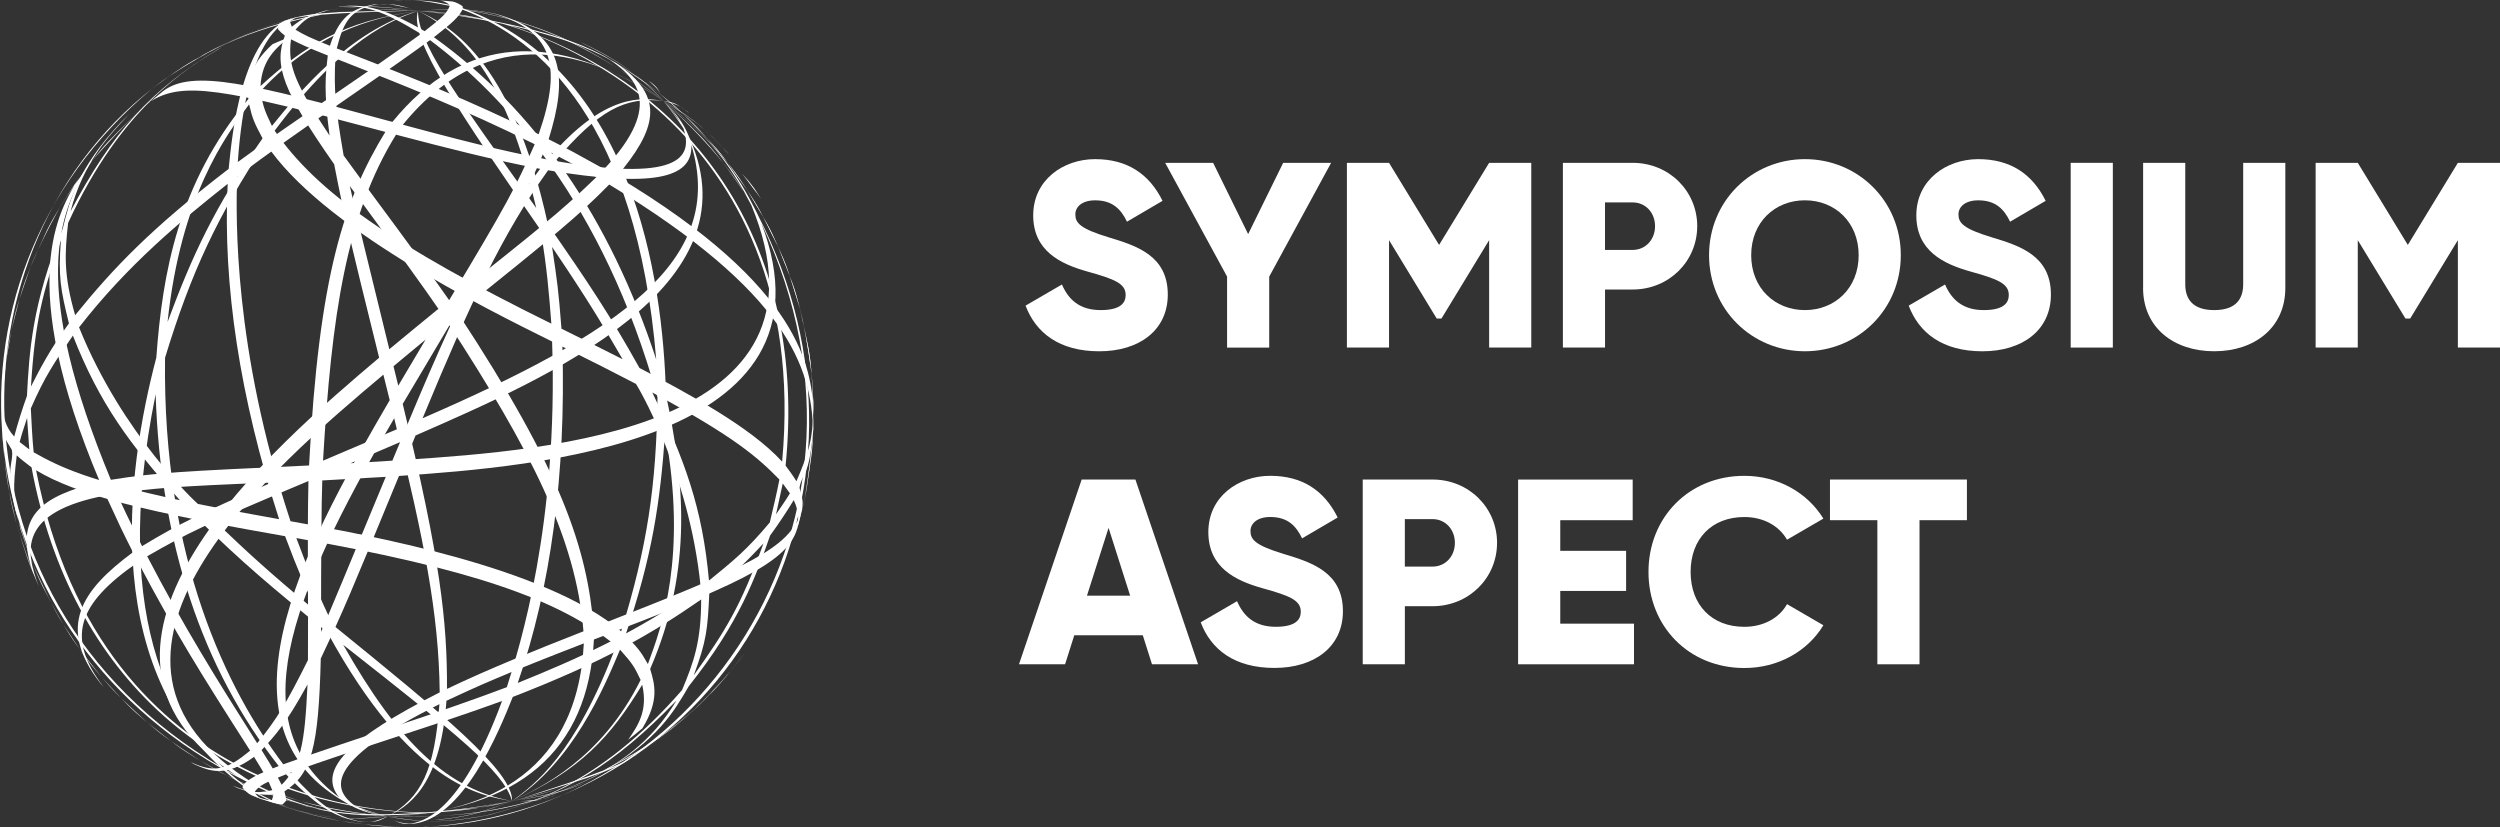 <svg xmlns="http://www.w3.org/2000/svg" xmlns:xlink="http://www.w3.org/1999/xlink" width="1369" height="453" xml:space="preserve"><rect width="100%" height="100%" fill="#333333" stroke="none"/>  <defs>    <clipPath id="clip0">      <rect x="2616" y="370" width="1369" height="453"></rect>    </clipPath>    <clipPath id="clip1">      <rect x="2615" y="369" width="448" height="454"></rect>    </clipPath>    <clipPath id="clip2">      <rect x="2615" y="369" width="448" height="454"></rect>    </clipPath>    <clipPath id="clip3">      <rect x="2615" y="369" width="448" height="454"></rect>    </clipPath>  </defs>  <g clip-path="url(#clip0)" transform="translate(-2616 -370)">    <g>      <g>        <g>          <path d="M3.611 80.051 23.514 68.508C27.125 76.868 33.318 82.499 44.714 82.499 56.109 82.499 58.41 78.179 58.41 74.273 58.41 68.067 52.645 65.619 37.491 61.433 22.497 57.246 7.784 50.037 7.784 30.71 7.784 11.382 24.236 0 41.678 0 59.119 0 71.25 7.932 78.607 22.792L59.132 34.187C55.668 26.978 50.907 22.511 41.678 22.511 34.468 22.511 30.857 26.122 30.857 30.161 30.857 34.776 33.305 37.946 49.034 42.708 64.322 47.322 81.483 52.659 81.483 74.006 81.483 93.48 65.9 105.01 43.978 105.01 22.056 105.01 9.216 94.911 3.598 80.051Z" fill="#FFFFFF" transform="matrix(1 0 0 1.002 3174 457.145)"></path>          <path d="M137.017 64.188 137.017 102.99 113.945 102.99 113.945 64.188 80.051 2.02 106.307 2.02 125.487 40.969 144.668 2.02 170.923 2.02 137.03 64.188Z" fill="#FFFFFF" transform="matrix(1 0 0 1.002 3174 457.145)"></path>          <path d="M280.521 102.977 257.449 102.977 257.449 44.272 231.34 87.114 228.745 87.114 202.636 44.272 202.636 102.977 179.564 102.977 179.564 2.02 202.636 2.02 230.042 46.881 257.449 2.02 280.521 2.02 280.521 102.977Z" fill="#FFFFFF" transform="matrix(1 0 0 1.002 3174 457.145)"></path>          <path d="M371.393 36.635C371.393 55.815 355.958 71.25 336.055 71.25L320.914 71.25 320.914 102.977 297.842 102.977 297.842 2.02 336.069 2.02C355.971 2.02 371.406 17.455 371.406 36.635ZM348.307 36.635C348.307 29.279 343.118 23.648 336.042 23.648L320.901 23.648 320.901 49.609 336.042 49.609C343.104 49.609 348.307 43.978 348.307 36.622Z" fill="#FFFFFF" transform="matrix(1 0 0 1.002 3174 457.145)"></path>          <path d="M377.88 52.498C377.88 22.792 401.394 0 430.378 0 459.363 0 482.876 22.792 482.876 52.498 482.876 82.205 459.363 104.996 430.378 104.996 401.394 104.996 377.88 82.205 377.88 52.498ZM459.804 52.498C459.804 34.468 446.817 22.497 430.378 22.497 413.94 22.497 400.953 34.468 400.953 52.498 400.953 70.528 413.94 82.499 430.378 82.499 446.817 82.499 459.804 70.528 459.804 52.498Z" fill="#FFFFFF" transform="matrix(1 0 0 1.002 3174 457.145)"></path>          <path d="M487.21 80.051 507.113 68.508C510.724 76.868 516.917 82.499 528.312 82.499 539.708 82.499 542.009 78.179 542.009 74.273 542.009 68.067 536.244 65.619 521.09 61.433 506.096 57.246 491.383 50.037 491.383 30.71 491.383 11.382 507.835 0 525.276 0 542.718 0 554.849 7.932 562.206 22.792L542.731 34.187C539.267 26.978 534.505 22.511 525.276 22.511 518.067 22.511 514.456 26.122 514.456 30.161 514.456 34.776 516.903 37.946 532.633 42.708 547.921 47.322 565.081 52.659 565.081 74.006 565.081 93.48 549.499 105.01 527.577 105.01 505.655 105.01 492.814 94.911 487.197 80.051Z" fill="#FFFFFF" transform="matrix(1 0 0 1.002 3174 457.145)"></path>          <path d="M598.988 2.02 598.988 102.977 575.915 102.977 575.915 2.02 598.988 2.02Z" fill="#FFFFFF" transform="matrix(1 0 0 1.002 3174 457.145)"></path>          <path d="M615.573 70.381 615.573 2.02 638.646 2.02 638.646 68.361C638.646 75.999 642.257 82.499 654.509 82.499 666.761 82.499 670.372 76.012 670.372 68.361L670.372 2.02 693.444 2.02 693.444 70.381C693.444 92.022 676.712 104.996 654.495 104.996 632.279 104.996 615.546 92.009 615.546 70.381Z" fill="#FFFFFF" transform="matrix(1 0 0 1.002 3174 457.145)"></path>          <path d="M811 102.977 787.928 102.977 787.928 44.272 761.819 87.114 759.224 87.114 733.116 44.272 733.116 102.977 710.043 102.977 710.043 2.02 733.116 2.02 760.522 46.881 787.928 2.02 811 2.02 811 102.977Z" fill="#FFFFFF" transform="matrix(1 0 0 1.002 3174 457.145)"></path>          <path d="M67.786 260.19 30.282 260.19 25.239 276.054 0 276.054 34.321 175.097 63.747 175.097 98.068 276.054 72.829 276.054 67.786 260.19ZM60.871 238.563 49.047 201.499 37.224 238.563 60.871 238.563Z" fill="#FFFFFF" transform="matrix(1 0 0 1.002 3174 457.145)"></path>          <path d="M99.513 253.128 119.415 241.585C123.026 249.945 129.219 255.576 140.615 255.576 152.011 255.576 154.311 251.256 154.311 247.35 154.311 241.144 148.547 238.696 133.392 234.51 118.398 230.323 103.686 223.114 103.686 203.787 103.686 184.459 120.124 173.064 137.579 173.064 155.034 173.064 167.152 180.995 174.508 195.855L155.034 207.251C151.569 200.042 146.808 195.574 137.579 195.574 130.369 195.574 126.758 199.186 126.758 203.212 126.758 207.826 129.206 210.996 144.935 215.758 160.223 220.372 177.384 225.709 177.384 247.056 177.384 266.53 161.801 278.06 139.879 278.06 117.957 278.06 105.117 267.962 99.499 253.102Z" fill="#FFFFFF" transform="matrix(1 0 0 1.002 3174 457.145)"></path>          <path d="M261.782 209.712C261.782 228.892 246.347 244.327 226.444 244.327L211.304 244.327 211.304 276.054 188.231 276.054 188.231 175.097 226.458 175.097C246.36 175.097 261.796 190.532 261.796 209.712ZM238.696 209.712C238.696 202.355 233.507 196.724 226.431 196.724L211.29 196.724 211.29 222.686 226.431 222.686C233.493 222.686 238.696 217.055 238.696 209.699Z" fill="#FFFFFF" transform="matrix(1 0 0 1.002 3174 457.145)"></path>          <path d="M336.778 253.851 336.778 276.067 273.312 276.067 273.312 175.11 336.055 175.11 336.055 197.326 296.397 197.326 296.397 214.059 332.457 214.059 332.457 235.981 296.397 235.981 296.397 253.864 336.778 253.864Z" fill="#FFFFFF" transform="matrix(1 0 0 1.002 3174 457.145)"></path>          <path d="M344.709 225.575C344.709 195.868 366.779 173.077 397.207 173.077 415.532 173.077 431.676 182.159 440.477 196.444L420.574 207.987C416.107 200.202 407.453 195.588 397.207 195.588 379.325 195.588 367.782 207.558 367.782 225.588 367.782 243.618 379.325 255.589 397.207 255.589 407.453 255.589 416.241 250.975 420.574 243.19L440.477 254.733C431.823 269.018 415.665 278.1 397.207 278.1 366.779 278.1 344.709 255.308 344.709 225.602Z" fill="#FFFFFF" transform="matrix(1 0 0 1.002 3174 457.145)"></path>          <path d="M519.083 197.313 493.122 197.313 493.122 276.067 470.049 276.067 470.049 197.313 444.088 197.313 444.088 175.097 519.083 175.097 519.083 197.313Z" fill="#FFFFFF" transform="matrix(1 0 0 1.002 3174 457.145)"></path>        </g>      </g>    </g>    <g clip-path="url(#clip1)">      <g clip-path="url(#clip2)">        <g clip-path="url(#clip3)">          <path d="M135.656 57.157C122.635 74.733 98.388 107.422 91.078 176.321 104.518 140.038 116.776 113.281 143.041 75.767 138.561 67.25 137.626 65.477 135.681 57.157M301.417 135.213C304.322 154.66 304.913 158.696 306.562 179.989 323.178 188.235 328.199 190.721 340.015 196.728 329.11 177.97 321.922 165.589 301.417 135.213M278.796 13.982C384.569 49.157 440.766 139.25 429.172 254.993 431.043 257.503 433.505 260.851 435.105 263.534 442.145 246.919 443.745 241.7 444.458 224.297 444.163 218.389 443.966 210.512 443.425 204.604 441.241 188.719 439.092 176.772 436.975 168.764 430.157 146.659 430.034 146.241 425.037 134.992 414.92 114.536 414.723 114.142 408.003 103.804 394.932 85.367 394.686 84.998 386.267 75.668 371.276 60.308 370.366 59.373 360.126 51.077 353.159 45.883 343.707 39.213 336.421 34.486 327.165 29.391 313.184 21.711 278.771 13.957M427.621 264.74 423.929 281.676C426.243 278.23 429.418 273.725 431.535 270.156L427.621 264.74M356.286 214.968C374.033 251.989 383.707 278.082 387.252 317.935 401.11 306.636 408.077 300.974 420.532 286.082 422.181 279.042 424.471 269.688 425.775 262.574 413.96 250.463 401.332 239.288 356.286 214.943M347.35 210.241C329.824 201.183 328.396 200.444 307.079 189.811 309.024 259.694 300.802 321.651 282.636 373.984 312.765 361.775 347.842 346.612 382.698 321.356 376.47 258.193 347.621 210.537 347.35 210.266M387.424 324.95C386.538 344.445 385.972 350.895 378.907 369.849 396.31 345.405 404.63 332.039 417.061 297.577 409.775 305.331 401.529 314.144 387.449 324.95M436.803 267.226C438.698 274.193 438.895 274.907 437.935 280.396L439.855 271.928C441.578 261.319 443.351 247.066 444.237 236.359 443.548 242.709 442.785 251.325 440.545 257.306 439.437 260.285 436.975 264.051 436.803 267.251M144.69 78.45C118.302 118.425 103.927 149.17 89.699 195.915 88.173 306.759 124.038 378.169 154.364 418.538 194.98 404.015 236.309 391.584 276.679 376.298 283.645 354.292 304.888 287.337 301.442 187.029 263.436 168.173 174.426 123.989 144.69 78.474M84.554 215.928C58.585 343.215 96.37 402.366 132.629 429.591 135.952 426.218 139.546 424.323 151.878 419.474 109.884 365.935 87.237 297.454 84.554 215.928M173.023 8.222C164.703 9.108 161.552 9.502 156.333 10.905 143.041 15.212 139.029 16.517 123.275 23.532 105.675 32.665 104.616 33.206 94.45 39.951 112.37 28.923 134.696 15.163 172.998 8.222M269.639 11.569C284.827 14.671 310.23 19.889 329.947 30.696 346.464 40.763 348.581 42.068 360.126 51.102 376.347 65.108 377.307 65.945 386.267 75.693 400.52 92.653 401.061 93.318 408.003 103.828 419.744 123.373 419.966 123.742 425.037 135.016 433.628 156.432 433.775 156.85 436.975 168.789 442.095 191.706 442.194 192.149 443.425 204.629 443.942 213.737 444.409 225.897 444.311 235.005 443.031 251.367 441.554 263.674 439.88 271.928 438.551 277.27 437 284.457 435.449 289.75 436.114 285.491 436.852 280.642 433.628 273.848 430.034 279.854 424.84 287.608 420.704 293.245 412.901 315.571 404.04 340.852 376.2 375.781 367.879 390.083 359.289 404.852 329.652 422.526L323.768 425.726C337.848 417.48 355.35 407.24 369.504 383.56 335.387 418.883 308.605 435.277 267.202 446.206L264.913 446.674C286.55 441.061 326.796 430.575 372.532 377.873 379.006 362.39 382.944 351.313 382.993 328.273 355.375 347.424 329.652 362.316 279.928 381.64 272.494 400.15 252.753 449.283 224.42 451.178L223.115 451.178C229.983 450.12 250.833 446.797 274.07 383.855 235.768 397.861 196.58 409.258 158.229 423.141 174.894 441.406 183.361 447.215 197.614 450.145L196.26 449.997C184.494 447.511 175.337 444.36 155.89 424.003 144.05 428.68 141.17 430.28 138.807 433.505 151.706 440.175 154.044 441.382 167.361 445.074L165.097 444.508C150.155 439.831 148.579 439.363 138.709 434.095 140.169 436.015 141.679 437.263 143.238 437.837L140.85 436.951 136.764 435.375C135.09 434.538 133.219 432.766 132.087 431.289 132.161 430.969 132.259 430.551 132.309 430.255 52.677 371.843 68.456 258.316 84.924 195.841 88.296 149.761 96.715 100.702 135.287 54.203 135.213 45.44 135.164 36.382 148.481 24.197 151.533 22.843 154.61 21.563 157.736 20.357 150.696 26.043 142.721 32.468 141.909 47.139 166.278 24.788 187.251 11.618 228.088 5.957L228.088 5.957C210.783 8.689 174.77 14.351 141.983 49.896 143.164 57.428 143.632 59.57 148.161 68.973 162.881 50.806 190.303 17.009 228.088 5.932L228.088 5.932C214.008 11.052 187.792 20.579 149.663 71.557 172.481 105.108 214.918 134.721 301.024 177.232 299.793 161.281 298.636 146.216 295.091 125.884 251.596 62.843 222.869 21.219 228.088 5.957 228.014 23.139 246.992 49.723 292.777 113.945 278.451 53.047 259.719 21.76 228.088 5.957 243.3 13.145 278.943 29.982 299.177 123.004 321.085 154.463 333.516 173.269 349.221 201.478 374.747 214.968 409.677 233.429 427.277 252.802 444.434 64.763 291.596 17.699 274.119 12.948 254.648 9.157 249.011 8.197 228.038 5.932L228.038 5.932C238.746 6.991 249.799 8.074 264.937 10.708 242.192 6.695 241.306 6.523 228.038 5.932 251.596 7.754 252.039 7.803 269.639 11.569M228.038 5.932C245.688 4.677 252.285 4.234 268.925 7.237L271.583 7.852C255.386 4.923 250.291 4.48 228.038 5.932M225.503 5.071 223.115 4.431C212.358 2.166 211.226 1.92 204.161 2.388L206.131 2.24C215.263 2.289 216.001 2.289 225.503 5.071M228.038 5.932 224.888 5.514C207.608 3.717 195.127 2.437 177.01 5.957L180.014 5.415C194.364 3.126 202.734 2.535 228.063 5.957M222.943 5.932 213.097 6.252C202.192 6.548 188.654 6.942 175.312 8.049 153.527 12.603 120.616 19.495 83.151 48.123L91.521 42.019C107.767 31.532 109.859 30.179 123.299 23.557 134.056 18.806 144.198 14.326 159.976 9.895L162.487 9.231C167.41 8.148 170.807 7.483 182.77 6.794 203.448 5.022 207.755 4.652 228.063 5.982 205.712 5.022 202.857 4.899 185.158 6.671 192.567 6.375 202.709 5.957 222.992 5.957" fill="#FFFFFF" transform="matrix(1.001 0 0 1 2616.59 370)"></path>          <path d="M178.734 30.376C177.429 41.674 176.494 49.822 179.694 74.216 161.7 47.114 156.432 36.308 158.623 21.539 163.521 24 167.386 25.92 178.709 30.376M297.479 81.797C315.079 90.979 316.113 91.521 325.688 96.961 310.919 111.213 303.633 117.859 260.949 151.78 281.036 117.441 288.691 103.311 297.504 81.797M291.916 79.016C281.676 102.204 276.531 112.124 245.122 164.383L245.122 164.383C226.389 137.601 206.5 111.656 187.398 85.145 182.844 58.807 182.007 48.862 182.869 32 221.245 47.016 253.639 60.013 291.94 78.991M239.239 169.109C231.14 175.706 220.408 184.567 212.383 191.238 199.993 140.776 192.789 110.983 190.771 101.859 215.928 136.19 232.084 158.606 239.239 169.109M336.421 34.511C343.682 39.286 353.184 45.883 360.126 51.102 376.347 65.108 377.307 65.945 386.267 75.693 400.52 92.653 401.061 93.318 408.003 103.828 419.744 123.373 419.966 123.742 425.037 135.016 433.628 156.432 433.775 156.85 436.975 168.789 442.095 191.706 442.194 192.149 443.425 204.629 443.745 210.537 444.385 218.389 444.458 224.322 442.809 202.783 439.412 157.933 336.864 96.616 357.861 71.557 364.507 53.367 336.421 34.536M232.272 185.897C227.768 193.478 221.762 203.62 217.281 211.201L214.672 200.543C219.965 196.161 227.005 190.278 232.297 185.897M332.704 101.047C429.541 159.853 443.523 200.838 444.212 236.359 443.302 247.066 441.578 261.319 439.831 271.928L437.911 280.396C430.206 300.482 410.883 309.639 324.187 343.485 320.519 300.605 307.202 258.709 249.872 171.472 303.879 127.927 315.128 118.869 332.679 101.047M245.294 178.118C288.642 245.146 314.538 294.033 318.599 345.701 291.67 356.31 267.448 366.009 243.94 377.233 244.088 340.532 240.396 306.316 219.718 221.195 232.469 199.731 240.986 185.38 245.269 178.143M94.475 39.951C111.73 29.194 112.395 28.776 123.299 23.532 136.936 17.502 140.186 16.074 156.358 10.905 154.955 11.446 153.109 12.283 151.853 13.12 151.73 13.982 151.583 15.163 151.484 16.025 152.493 17.206 154.02 18.585 155.25 19.52 148.973 35.988 154.266 49.822 182.229 89.97 187.891 119.189 190.032 127.927 206.82 195.891 150.918 243.3 20.037 354.316 128.69 424.692-37.686 334.402-31.459 124.727 94.475 39.951M215.066 229.048C231.559 296.494 239.485 336.175 239.952 379.153 189.515 404.68 173.047 421.861 184.887 436.606 131.989 396.901 155.89 330.439 215.066 229.048M139.029 429.468C25.059 360.372 149.392 255.559 209.134 205.171L212.605 219.128C172.038 289.011 110.745 394.637 187.447 438.797 192.666 441.997 197.614 445.025 211.398 447.117 199.411 445.763 162.93 441.677 139.029 429.468M140.801 436.975 143.189 437.862C147.841 439.289 148.013 439.338 153.281 440.348 150.204 439.511 147.152 438.6 144.149 437.615 141.909 437.025 138.906 436.138 136.715 435.375L140.801 436.951M165.047 444.532 167.312 445.098C181.909 447.757 190.721 449.357 211.398 447.142L211.398 447.142C193.232 448.397 184.937 448.988 165.047 444.532M197.54 450.169C205.368 450.022 205.663 449.997 210.315 447.732L211.251 447.191C203.817 450.071 203.054 450.366 196.211 450.022L197.564 450.169M223.066 451.228 224.371 451.228C217.405 450.415 216.666 450.342 211.398 447.117 217.134 450.465 218.34 451.154 223.066 451.228M264.863 446.698 267.153 446.231C250.414 449.086 234.611 451.769 211.398 447.142L211.398 447.142C228.383 449.702 239.583 451.4 264.863 446.698M329.602 422.526C312.445 431.265 276.753 449.455 211.398 447.117L211.398 447.117C253.023 447.88 284.753 444.606 323.719 425.726L329.602 422.526M133.146 427.4C155.841 439.215 175.927 446.231 211.398 447.142L211.398 447.142C182.721 446.034 168.149 442.76 143.681 431.905 171.595 441.726 179.817 443.917 211.398 447.142L211.398 447.142C203.152 445.394 202.094 445.148 197.121 443.105 201.38 444.385 207.041 446.182 211.398 447.142 206.032 445.64 198.894 443.449 193.7 441.357 182.155 433.037 174.352 418.218 239.805 385.603 237.072 421.763 230.18 436.705 211.398 447.142 221.466 441.997 240.199 432.446 243.645 383.732 260.285 375.978 273.405 369.873 318.796 352.322 315.005 427.941 258.291 445.615 211.398 447.142L211.398 447.142C283.251 443.892 321.233 411.277 324.31 350.206 399.117 321.43 429.689 308.974 435.425 289.774 436.754 284.433 438.748 277.343 439.855 271.953 443.72 248.297 443.794 247.854 444.286 235.029 444.286 225.922 444.04 213.737 443.4 204.654 441.217 188.769 439.068 176.822 436.951 168.813 430.132 146.709 430.009 146.29 425.012 135.041 414.895 114.585 414.698 114.192 407.978 103.853 394.907 85.416 394.661 85.047 386.243 75.717 371.252 60.357 370.341 59.422 360.101 51.127 344.175 39.262 342.525 38.031 329.922 30.72 347.399 41.846 363.252 56.714 329.922 92.579 312.79 83.053 311.756 82.487 299.547 76.259 309.91 42.905 309.122 18.511 271.559 7.877L268.9 7.262C300.851 16.64 307.67 34.609 294.082 73.527 254.033 54.154 231.977 45.243 183.632 26.511 187.571 11.028 191.558 5.022 206.131 2.24L204.161 2.388C195.152 4.308 185.823 6.302 179.89 25.059 168.986 20.628 166.155 19.372 161.06 16.246 165.81 11.003 167.977 8.591 179.989 5.415L176.986 5.957C167.706 8.739 165.54 9.649 159.041 14.622 158.721 13.76 158.327 12.603 158.007 11.742 159.287 10.905 161.01 9.674 162.487 9.231L159.976 9.895C148.358 13.44 138.339 16.492 123.299 23.557 106.241 32.394 104.05 33.551 91.521 42.019L83.151 48.123C-46.376 155.743-20.677 350.698 133.146 427.4" fill="#FFFFFF" transform="matrix(1.001 0 0 1 2616.59 370)"></path>          <path d="M353.849 363.621C361.43 343.116 375.535 304.938 363.276 236.752 360.544 275.325 356.261 304.47 341.565 347.842 348.236 354.759 349.639 356.212 353.849 363.646M172.85 335.141C164.629 317.27 162.906 313.578 155.373 293.614 137.109 290.365 131.595 289.38 118.573 286.919 134.278 301.861 144.666 311.731 172.85 335.165M228.531 445.172C117.145 441.037 37.957 370.292 16.665 255.928 14.179 254.033 10.855 251.522 8.566 249.38 6.449 267.325 6.4 272.765 10.585 289.676 12.529 295.264 14.917 302.771 17.108 308.285 23.655 322.924 29.063 333.787 33.33 340.876 46.056 360.175 46.302 360.544 54.253 369.947 69.687 386.76 69.982 387.08 79.336 395.104 97.059 409.16 97.404 409.406 108.062 416.027 126.77 426.588 127.878 427.203 140.038 432.323 148.161 435.351 159.115 439.117 167.435 441.628 177.749 443.917 193.306 447.388 228.506 445.197M15.434 246.131 14.228 228.851C12.972 232.789 11.175 238.032 10.166 242.045L15.459 246.131M97.847 273.947C70.425 243.374 53.859 221.023 39.286 183.78 29.145 198.5 24.049 205.885 16.271 223.657 16.64 230.869 17.083 240.494 17.822 247.682 32.566 256.002 47.803 263.19 97.847 273.922M107.718 275.99C127.065 279.78 128.666 280.076 152.1 284.31 130.659 217.774 121.207 155.989 123.964 100.678 98.462 120.838 69.047 145.232 42.659 179.25 66.314 238.131 107.373 275.817 107.718 275.99M37.12 177.109C32.492 158.155 31.237 151.804 32.714 131.619 22.843 159.952 18.609 175.115 16.345 211.694 21.169 202.192 26.634 191.435 37.12 177.109M5.883 246.328C2.117 240.174 1.723 239.534 1.108 233.995L1.649 242.66C2.954 253.343 5.243 267.497 7.409 278.033 6.302 271.756 4.603 263.263 5.071 256.888 5.317 253.713 6.622 249.405 5.859 246.303M339.202 345.725C353.332 299.941 358.526 266.414 359.092 217.552 329.504 110.721 275.079 52.234 234.66 21.982 199.755 47.311 163.546 70.819 129.084 96.788 128.542 119.853 126.942 190.081 158.327 285.417 200.1 292.876 297.922 310.353 339.202 345.725M358.402 196.9C347.695 67.447 294.845 21.243 252.408 5.268 250.168 9.428 247.239 12.258 236.777 20.382 292.088 59.988 333.024 119.385 358.427 196.924M331.67 421.074C339.399 417.874 342.329 416.643 346.956 413.837 358.501 405.984 361.996 403.597 375.141 392.446 389.492 378.76 390.329 377.947 398.206 368.618 384.077 384.249 366.501 403.671 331.695 421.074M238.008 444.926C222.574 446.182 196.728 448.298 174.77 443.449 156.112 438.403 153.7 437.763 140.087 432.323 120.592 423.437 119.435 422.895 108.112 416.027 89.674 403.744 88.961 403.252 79.385 395.104 62.647 379.621 62.327 379.326 54.302 369.947 40.05 351.806 39.779 351.436 33.379 340.876 22.031 320.322 21.834 319.928 17.157 308.285 14.105 299.694 10.24 288.15 7.803 279.362 4.455 263.295 2.429 251.061 1.723 242.66 1.502 237.146 0.985 229.835 0.985 224.322 1.551 228.605 2.191 233.454 7.188 239.066 8.96 232.297 11.766 223.386 14.154 216.814 15.409 193.207 16.812 166.45 33.748 125.121 37.736 109.072 41.846 92.481 65.33 67.201L70.081 62.499C58.88 74.339 44.948 89.108 37.982 115.792 60.85 72.345 81.945 49.108 118.647 26.979L120.715 25.871C101.539 37.342 65.822 58.659 36.677 122.069 34.806 138.758 34.117 150.475 40.517 172.604 61.662 146.463 82.191 124.998 124.505 92.481 126.45 72.641 131.644 19.939 158.327 10.191L159.558 9.797C153.281 12.751 134.179 21.785 129.502 88.715 162.34 64.517 196.777 42.609 229.712 18.56 208.592 5.686 198.844 2.486 184.346 3.668L185.675 3.422C197.663 2.511 207.337 2.978 231.706 17.083 241.749 9.28 244.063 6.942 245.442 3.175 231.165 0.418 228.605-0.098 214.771 0.098L217.109 0C232.765 0.295 234.414 0.32 245.368 2.609 243.415 1.165 241.61 0.386 239.952 0.271L242.512 0.443 246.869 0.812C248.691 1.132 251.005 2.314 252.506 3.446 252.506 3.766 252.556 4.185 252.58 4.505 345.381 38.277 362.046 151.681 363.744 216.272 373.418 261.466 379.08 310.919 355.079 366.329 357.59 374.723 360.199 383.412 350.821 398.846 348.261 400.987 345.676 403.104 343.018 405.123 348.187 397.689 354.046 389.27 350.722 374.969 333.565 403.252 317.147 421.763 279.534 438.649L279.534 438.649C295.387 431.191 328.371 415.658 349.861 372.335 346.612 365.443 345.578 363.498 338.587 355.744 329.528 377.307 312.691 417.431 279.534 438.649L279.534 438.649C291.62 429.788 314.119 413.295 336.421 353.676 305.11 327.879 256.076 311.313 161.527 294.648 167.164 309.614 172.506 323.744 181.614 342.279 241.036 390.6 280.273 422.526 279.534 438.649 274.783 422.132 249.134 401.923 187.177 353.11 217.995 407.56 244.752 432.348 279.534 438.649 262.919 436.015 223.977 429.837 178.487 346.218 148.629 322.144 131.447 307.571 108.456 284.925 80.198 279.14 41.477 271.19 19.151 257.503 55.311 442.809 215.214 445.172 233.331 444.828 253.073 443.031 258.759 442.342 279.534 438.649L279.534 438.649C268.974 440.643 258.045 442.686 242.783 444.409 265.725 441.898 266.636 441.8 279.534 438.649 256.396 443.498 255.953 443.572 238.008 444.902M279.51 438.674C262.919 444.803 256.716 447.117 239.903 448.865L237.171 449.012C253.54 447.289 258.562 446.28 279.51 438.649M282.193 438.797 284.654 438.748C295.608 437.911 296.765 437.837 303.436 435.4L301.59 436.089C292.802 438.6 292.088 438.797 282.193 438.797M279.51 438.674 282.66 438.206C299.744 435.08 312.101 432.815 328.519 424.372L325.787 425.751C312.642 431.954 304.79 434.883 279.51 438.698M284.384 437.271 293.737 434.218C304.101 430.871 317.024 426.711 329.504 421.911 349.147 411.424 378.809 395.597 406.772 357.639L400.446 365.836C387.793 380.458 386.169 382.329 375.092 392.446 366.107 400.003 357.615 407.166 343.732 415.831L341.516 417.184C337.085 419.621 334.033 421.197 322.735 425.209 303.387 432.692 299.35 434.243 279.485 438.674 301.196 433.332 304.002 432.643 320.47 425.997 313.43 428.36 303.805 431.609 284.359 437.271" fill="#FFFFFF" transform="matrix(1.001 0 0 1 2616.59 370)"></path>          <path d="M142.499 410.76C150.229 402.415 155.792 396.409 167.632 374.821 166.13 407.314 163.989 419.154 153.478 429.763 150.967 424.889 148.998 421.049 142.499 410.76M77.121 299.079C68.357 281.282 67.841 280.199 63.336 270.18 83.668 267.423 93.49 266.365 147.964 264.248 111.484 280.076 96.936 286.944 77.121 299.079M79.927 304.617C101.884 291.965 111.902 287.017 168.149 263.411L168.149 263.411C167.41 296.101 168.149 328.765 167.878 361.455 155.964 385.381 150.77 393.898 140.112 406.994 118.032 372.187 99.594 342.55 79.927 304.617M175.681 263.091C186.118 262.55 200.001 261.762 210.438 261.122 190.615 309.139 178.816 337.43 175.041 345.996 175.041 303.443 175.263 275.81 175.706 263.091M17.723 314.218C14.695 306.094 10.929 295.141 8.419 286.82 3.618 265.946 3.323 264.691 1.871 251.522 0.394 229.417 0.345 228.555 0.96 216.001 3.052 193.306 3.102 192.863 5.662 180.777 11.397 158.426 11.495 158.007 15.976 146.487 25.403 124.973 25.576 124.555 31.951 113.773 35.176 108.825 39.311 102.105 42.757 97.281 31.336 115.619 7.582 153.798 54.056 263.879 22.326 271.682 6.203 282.414 17.699 314.218M191.214 253.663C199.337 250.193 210.168 245.589 218.266 242.119L214.057 252.26C207.189 252.679 198.057 253.245 191.189 253.663M60.062 262.746C16.714 158.056 29.662 116.752 50.093 87.681 57.157 79.582 66.979 69.096 74.659 61.588L81.207 55.877C99.299 44.234 120.296 48.271 210.217 72.222 187.817 108.973 173.81 150.647 168.493 254.894 99.201 258.094 84.776 258.759 60.062 262.746M176.124 252.26C180.777 172.58 188.801 117.835 216.051 73.748 244.039 81.108 269.319 87.607 294.894 92.456 273.06 121.97 255.829 151.755 222.205 232.642 199.23 242.406 183.87 248.945 176.124 252.26M216.1 452.828C195.841 451.302 195.054 451.228 183.14 449.037 168.567 445.837 165.121 445.074 149.023 439.683 150.475 440.077 152.469 440.495 153.97 440.545 154.586 439.905 155.373 439.068 155.989 438.428 155.866 436.901 155.447 434.858 155.004 433.381 169.798 423.806 173.687 409.529 174.894 360.593 187.595 333.688 191.017 325.368 217.675 260.629 290.784 255.436 461.985 243.251 415.929 122.265 496.742 293.442 367.806 458.883 216.1 452.803M230.599 229.023C257.159 164.875 274.217 128.173 299.251 93.244 355.03 102.45 378.464 98.339 377.627 79.459 396.827 142.77 338.267 182.229 230.599 229.023M410.415 112.321C461.492 235.423 299.251 246.476 221.294 251.793L226.734 238.475C300.753 206.081 412.631 157.121 376.864 76.16 374.55 70.499 372.335 65.133 362.464 55.286 371.326 63.459 398.354 88.321 410.391 112.296M413.418 105.231 412.015 103.09C409.111 99.201 408.987 99.053 405.344 95.115 407.338 97.601 409.258 100.136 411.104 102.721 412.557 104.542 414.452 107.004 415.781 108.924L413.418 105.231M398.329 84.801 396.827 83.004C386.637 72.247 380.458 65.748 362.489 55.311L362.489 55.311C377.873 65.034 384.913 69.465 398.329 84.801M375.436 61.047C369.036 56.542 368.79 56.37 363.695 55.459L362.636 55.336C370.341 57.404 371.129 57.625 376.446 61.957L375.436 61.047M355.498 45.096 354.439 44.357C359.609 49.108 360.15 49.6 362.489 55.311 359.83 49.231 359.289 47.951 355.498 45.096M319.091 24.049 316.95 23.089C332.138 30.696 346.464 37.859 362.464 55.311L362.464 55.311C350.279 43.2 342.255 35.2 319.091 24.049M252.605 5.268C271.608 8.369 311.141 14.794 362.489 55.311L362.489 55.311C329.356 30.105 301.836 13.982 259.251 6.178L252.605 5.268M413.935 117.49C402.612 94.548 390.55 77.022 362.489 55.311L362.489 55.311C384.963 73.182 394.784 84.407 408.101 107.644 391.387 83.225 386.046 76.579 362.489 55.311L362.489 55.311C368.101 61.613 368.815 62.4 371.621 67.004 368.938 63.459 365.443 58.659 362.489 55.311 365.935 59.717 370.39 65.699 373.344 70.425 377.75 83.964 375.264 100.53 303.19 88.148 326.771 60.603 341.172 52.628 362.464 55.311 351.313 53.514 330.538 50.166 298.981 87.385 280.987 83.791 266.783 80.961 219.792 68.308 267.546 9.575 323.744 28.825 362.464 55.311L362.464 55.311C302.574 15.483 252.654 19.323 214.081 66.757 136.739 45.76 104.715 37.711 88.739 49.822 84.505 53.342 78.721 57.896 74.634 61.588 57.527 78.376 57.207 78.696 49.206 88.764 43.84 96.124 36.825 106.093 31.951 113.798 24.32 127.894 18.995 138.799 15.976 146.512 8.419 168.37 8.271 168.789 5.662 180.801 1.723 203.275 1.649 203.718 0.96 216.026 0.615 238.623 0.591 239.066 1.871 251.546 4.899 272.814 5.071 274.094 8.419 286.845 14.252 305.824 14.843 307.818 20.702 321.159 13.169 301.861 9.182 280.494 57.28 271.288 65.477 289.11 65.97 290.168 72.148 302.402 44.062 323.178 30.277 343.338 54.302 374.107L56.074 376.175C35.865 349.738 40.96 331.202 74.93 307.842 95.779 347.153 108.308 367.363 136.247 411.055 123.915 421.221 117.145 423.708 103.755 417.332L105.428 418.391C113.847 422.157 122.536 426.071 138.389 414.452 144.567 424.471 146.118 427.154 148.358 432.692 141.416 434.12 138.266 434.785 126.696 430.231L129.429 431.56C138.561 434.809 140.85 435.351 149.023 435.203 148.752 436.089 148.407 437.271 148.161 438.132 146.635 438.058 144.518 438.034 143.066 437.517L145.478 438.452C156.924 442.44 166.82 445.911 183.14 449.111 202.143 452.065 204.58 452.434 219.694 453.025L230.032 453.025C398.132 442.785 492.656 270.353 413.911 117.564" fill="#FFFFFF" transform="matrix(1.001 0 0 1 2616.59 370)"></path>        </g>      </g>    </g>  </g></svg>